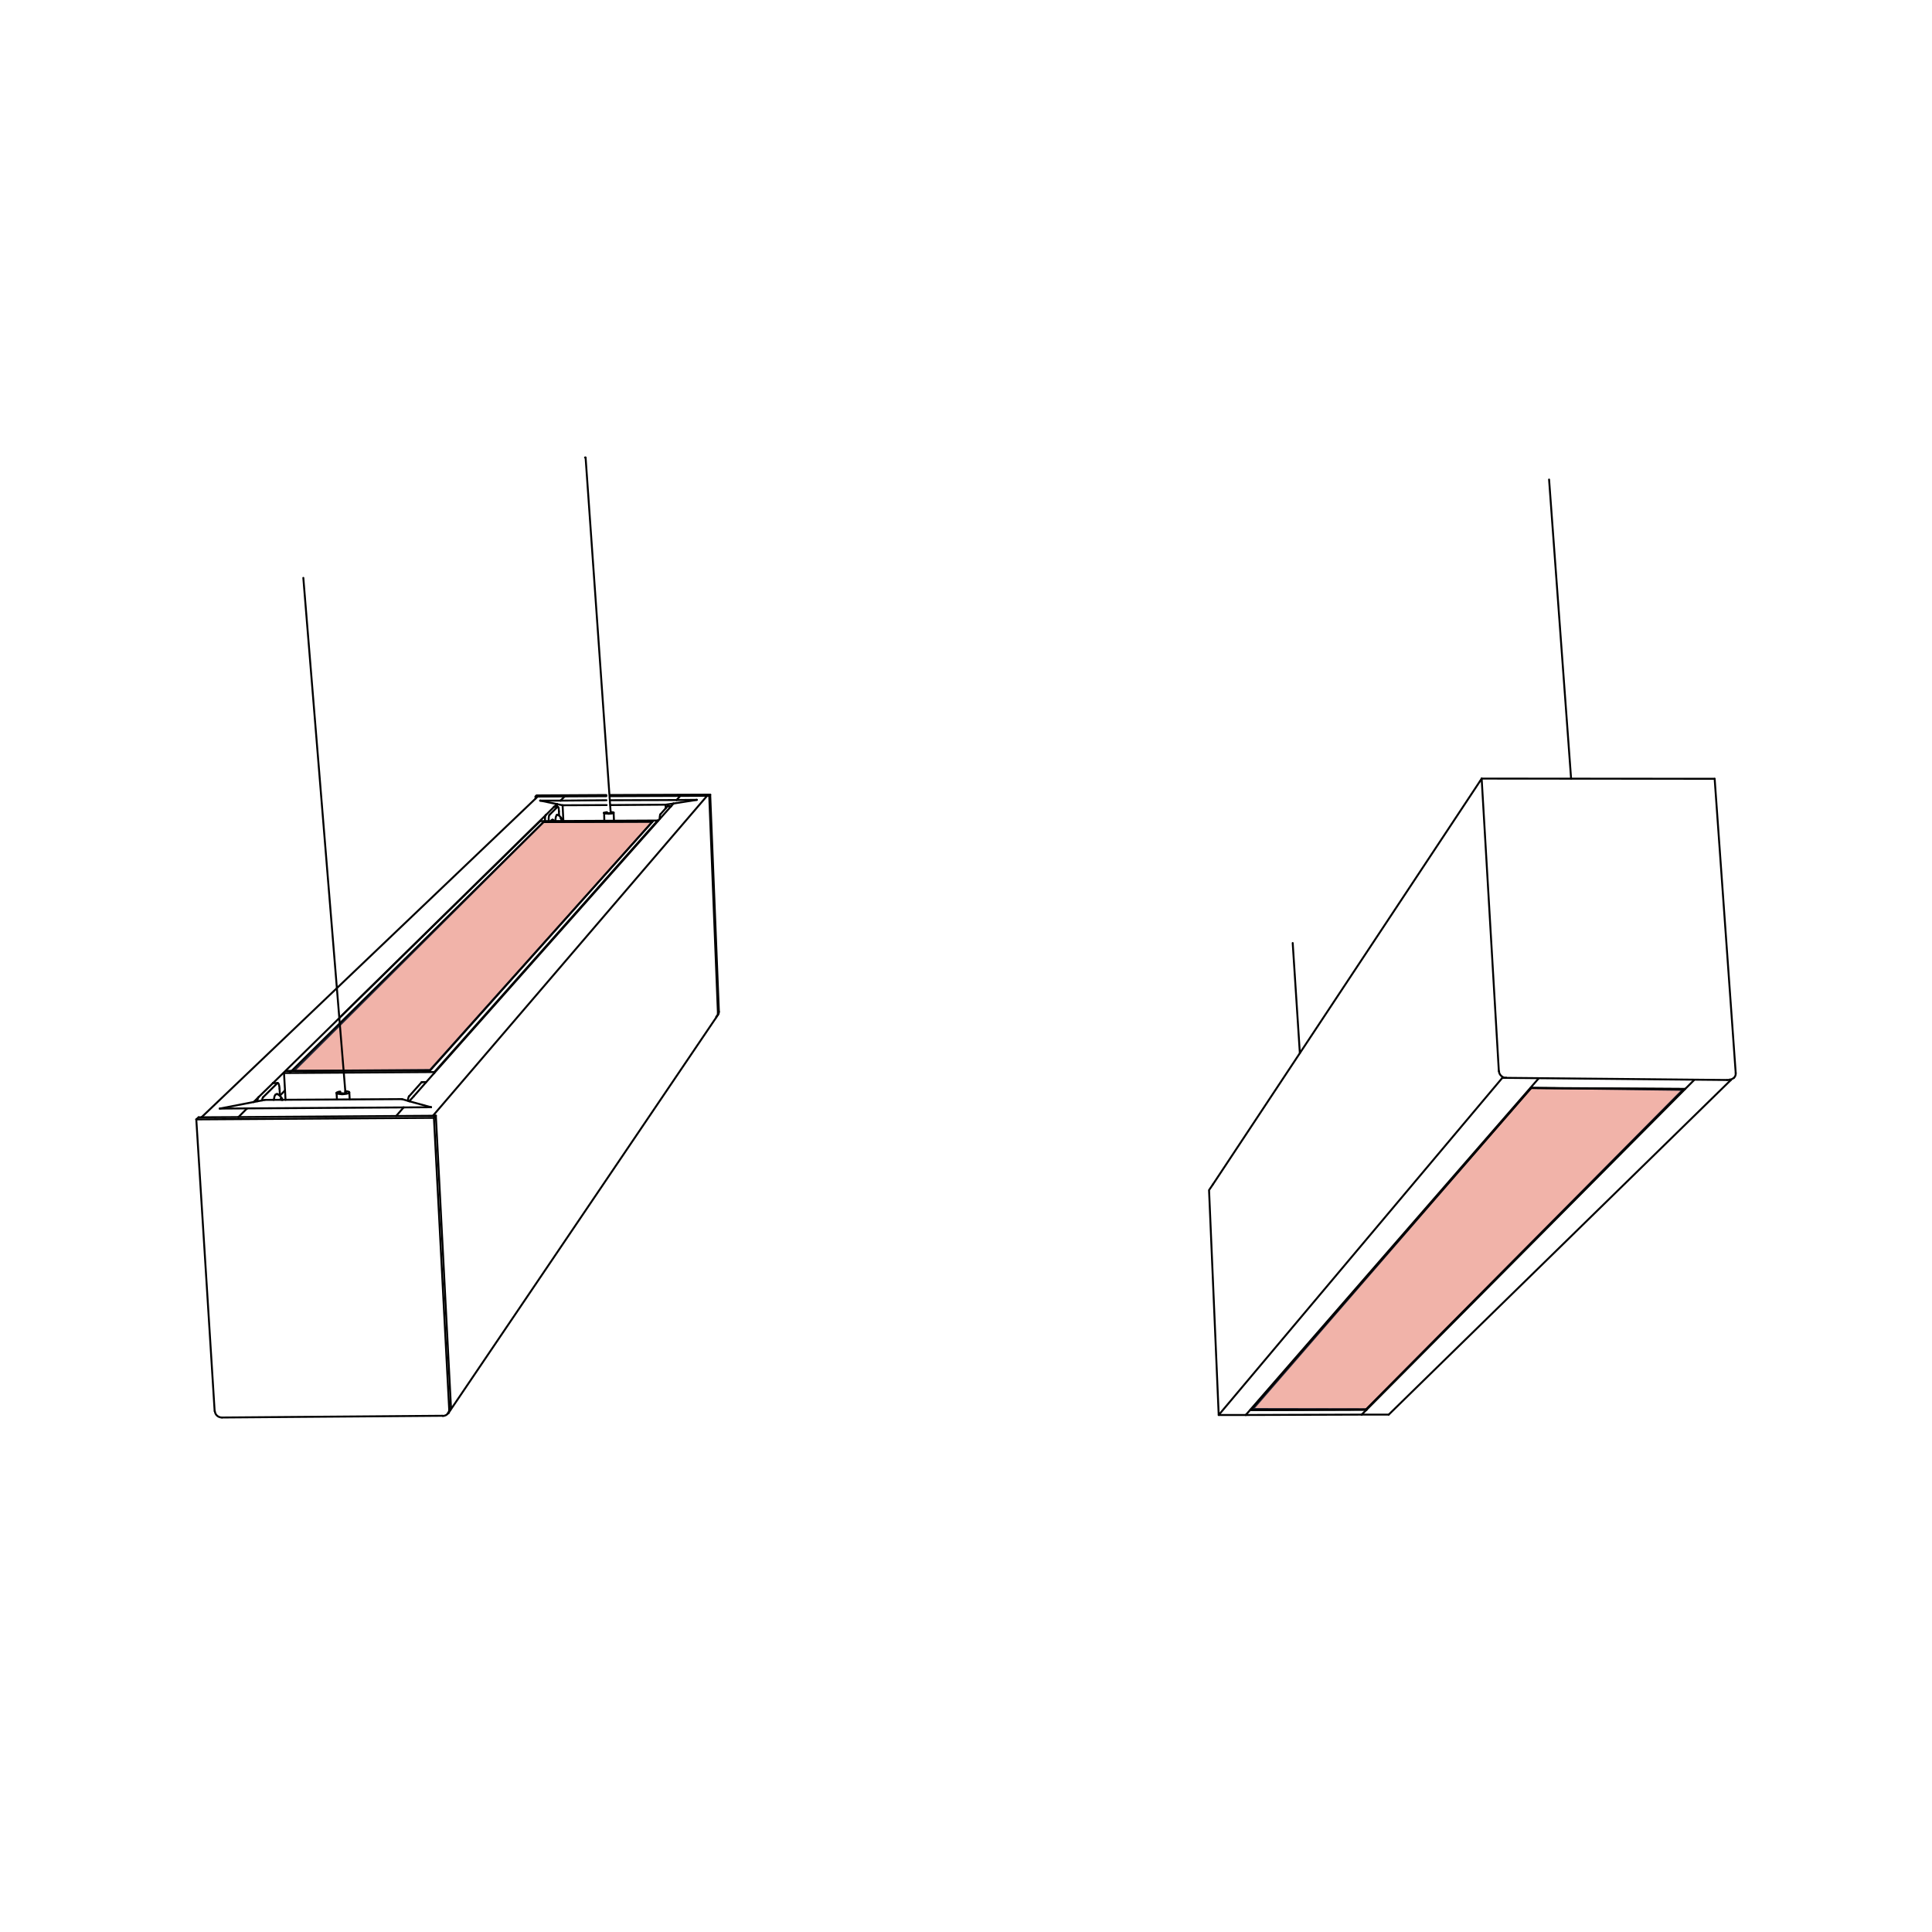 <?xml version="1.0" encoding="UTF-8"?> <!-- Generator: Adobe Illustrator 26.0.1, SVG Export Plug-In . SVG Version: 6.00 Build 0) --> <svg xmlns="http://www.w3.org/2000/svg" xmlns:xlink="http://www.w3.org/1999/xlink" version="1.1" id="Layer_1" x="0px" y="0px" viewBox="0 0 1000 1000" style="enable-background:new 0 0 1000 1000;" xml:space="preserve"> <style type="text/css"> .st0{fill:#FFFFFF;} .st1{fill:#F1B3A9;stroke:#1E2435;stroke-miterlimit:10;} .st2{fill:none;stroke:#000000;stroke-linecap:round;stroke-linejoin:round;stroke-miterlimit:10;} </style> <g id="Background"> <rect class="st0" width="1000" height="1000"></rect> </g> <g id="Light_Orange"> </g> <g id="Orange"> </g> <g id="Navy_Blue"> </g> <g id="Curves"> </g> <g id="Hand"> </g> <g id="PAPER_SPACE::Shade_1_-_Light"> </g> <g id="PAPER_SPACE::Shade_3_-_Medium_2"> </g> <g id="PAPER_SPACE::Shade_2_-_Medium"> </g> <g id="PAPER_SPACE::Shade_4_-_Dark"> </g> <g id="PAPER_SPACE::Dash"> </g> <g id="Make2D::Visible::Hatch"> </g> <g id="PAPER_SPACE::Curves_Light"> </g> <g id="PAPER_SPACE::Curves"> </g> <g id="PAPER_SPACE::Curves::Grooves"> </g> <g id="Make2D::Visible::Dash"> </g> <g id="Make2D::Visible::Hatch_2"> </g> <g id="Make2D::Visible::Wire"> </g> <g> <polygon class="st1" points="871,564.1 707.2,729.4 648.5,729.3 792.5,563.1 "></polygon> <polygon class="st1" points="337.7,425.3 222.6,553.8 152.1,554.3 281.3,425.5 "></polygon> <path class="st2" d="M871.8,563.7"></path> <line class="st2" x1="672.8" y1="545.1" x2="669.1" y2="488.1"></line> <path class="st2" d="M792.5,563.1"></path> <path class="st2" d="M650.1,729.3"></path> <path class="st2" d="M794.1,564.7"></path> <line class="st2" x1="647.4" y1="729.8" x2="792.5" y2="563.2"></line> <path class="st2" d="M867.9,564.7"></path> <path class="st2" d="M705.3,729.1"></path> <line class="st2" x1="801.8" y1="248.2" x2="813.2" y2="403.1"></line> <line class="st2" x1="792.5" y1="563.2" x2="871.8" y2="563.7"></line> <line class="st2" x1="707" y1="729.6" x2="647.4" y2="729.8"></line> <line class="st2" x1="647.4" y1="729.8" x2="647.4" y2="729.5"></line> <line class="st2" x1="871.8" y1="563.7" x2="707" y2="729.6"></line> <path class="st2" d="M779.6,557.9c-1.7,0.2-3.8-1.7-3.7-3.4"></path> <path class="st2" d="M647,729.9"></path> <line class="st2" x1="707.3" y1="729.7" x2="704.8" y2="732.2"></line> <line class="st2" x1="895.9" y1="559" x2="718.8" y2="732.2"></line> <path class="st2" d="M897.4,557.9c-0.6,0.6-1.5,0.9-2.3,0.9"></path> <line class="st2" x1="775.8" y1="554.5" x2="766.9" y2="403"></line> <line class="st2" x1="647" y1="729.9" x2="707.3" y2="729.7"></line> <line class="st2" x1="627.9" y1="612.9" x2="766" y2="404.4"></line> <line class="st2" x1="777.6" y1="557.9" x2="630.8" y2="732.4"></line> <line class="st2" x1="872.3" y1="563.6" x2="707.3" y2="729.7"></line> <path class="st2" d="M704.6,729.7"></path> <polyline class="st2" points="718.8,732.2 704.8,732.2 704.8,732.2 "></polyline> <line class="st2" x1="779.6" y1="557.9" x2="777.6" y2="557.9"></line> <line class="st2" x1="887.5" y1="403.1" x2="898.4" y2="555.4"></line> <line class="st2" x1="766" y1="404.4" x2="766.9" y2="403"></line> <path class="st2" d="M898.4,555.4c0.1,0.8-0.2,1.8-0.9,2.5"></path> <line class="st2" x1="707.3" y1="729.7" x2="707.2" y2="729.4"></line> <line class="st2" x1="704.8" y1="732.2" x2="644.8" y2="732.4"></line> <line class="st2" x1="872.3" y1="563.6" x2="876.9" y2="559"></line> <polyline class="st2" points="627.9,612.9 625.8,616 630.8,732.4 644.8,732.4 "></polyline> <line class="st2" x1="792.2" y1="563.1" x2="872.3" y2="563.6"></line> <line class="st2" x1="893.9" y1="559" x2="779.6" y2="557.9"></line> <line class="st2" x1="766.9" y1="403" x2="887.5" y2="403.1"></line> <line class="st2" x1="893.9" y1="559" x2="895.9" y2="559"></line> <g> <line class="st2" x1="282.6" y1="421.8" x2="286.8" y2="417.6"></line> <line class="st2" x1="289.3" y1="420" x2="289.4" y2="422.1"></line> <path class="st2" d="M288.6,417.6c0.1-0.1,0.2,0,0.3,0.1c0,0,0,0.1,0.1,0.1c0,0.1,0,0.1,0.1,0.2c0.1,0.2,0.1,0.4,0.1,0.7 c0.1,0.4,0.1,0.9,0.1,1.3"></path> <path class="st2" d="M286.8,417.6c0.1-0.1,0.1-0.1,0.2,0"></path> <path class="st2" d="M341.8,421.5c-0.1,0.1-0.2,0.4-0.2,0.6c0,0.2-0.1,0.4-0.1,0.6c0,0.4-0.1,0.8-0.1,1.2"></path> <path class="st2" d="M347.4,417.3C347.4,417.3,347.3,417.3,347.4,417.3"></path> <path class="st2" d="M345.6,417.3C345.6,417.3,345.5,417.3,345.6,417.3"></path> <path class="st2" d="M372.1,523.7c0,0.5-0.1,1-0.4,1.4"></path> <line class="st2" x1="277.2" y1="412.3" x2="277.8" y2="411.7"></line> <line class="st2" x1="367.1" y1="411.9" x2="367.6" y2="411.3"></line> <line class="st2" x1="277.8" y1="411.7" x2="313.8" y2="411.5"></line> <line class="st2" x1="367.1" y1="411.9" x2="371.6" y2="524.4"></line> <line class="st2" x1="367.6" y1="411.3" x2="372.1" y2="523.7"></line> <line class="st2" x1="371.7" y1="525.1" x2="371.2" y2="525.8"></line> <path class="st2" d="M371.2,525.8c-0.1,0.2-0.2,0.3-0.4,0.4"></path> <path class="st2" d="M371.6,524.4c0,0.5-0.1,1-0.4,1.4"></path> <path class="st2" d="M233.4,728.1c0,0.7-0.1,1.3-0.5,1.9"></path> <line class="st2" x1="229.2" y1="732.8" x2="114.9" y2="733.7"></line> <path class="st2" d="M114.9,733.7c-0.9,0-1.8-0.3-2.5-0.9c-0.7-0.6-1.1-1.4-1.2-2.4"></path> <line class="st2" x1="102.8" y1="578.3" x2="101.6" y2="579.4"></line> <line class="st2" x1="111.1" y1="730.4" x2="101.6" y2="579.4"></line> <line class="st2" x1="102.8" y1="578.3" x2="104.3" y2="578.3"></line> <line class="st2" x1="225.6" y1="577.5" x2="224.6" y2="578.6"></line> <line class="st2" x1="292.6" y1="411.9" x2="278.6" y2="412"></line> <line class="st2" x1="279.6" y1="414.4" x2="290.1" y2="414.4"></line> <line class="st2" x1="288.3" y1="416.2" x2="279.6" y2="414.4"></line> <path class="st2" d="M175.9,565.7c0-0.1,0.1-0.1,0.1-0.2c0.1,0,0.1-0.1,0.2-0.1"></path> <line class="st2" x1="180.8" y1="565.4" x2="181" y2="569.1"></line> <path class="st2" d="M174.2,565.7c0,0,0-0.1,0-0.1c0,0,0.1-0.1,0.1-0.1c0.1-0.1,0.2-0.1,0.2-0.1c0.2-0.1,0.3-0.1,0.5-0.2 c0.3-0.1,0.7-0.2,1.1-0.2"></path> <line class="st2" x1="340.4" y1="424.7" x2="340.5" y2="425"></line> <line class="st2" x1="224.8" y1="554.9" x2="147.5" y2="555.4"></line> <path class="st2" d="M284,425c0-0.5,0-1.1,0-1.6c0-0.3,0.1-0.5,0.1-0.8c0-0.2,0.1-0.6,0.3-0.8"></path> <path class="st2" d="M282.1,425c0-0.5,0-1.1,0-1.6c0-0.3,0.1-0.5,0.1-0.8c0-0.2,0.1-0.6,0.3-0.8"></path> <line class="st2" x1="277.2" y1="413.3" x2="277.2" y2="412.3"></line> <line class="st2" x1="286.8" y1="417.6" x2="288.3" y2="416.2"></line> <line class="st2" x1="284.4" y1="421.8" x2="288.6" y2="417.6"></line> <line class="st2" x1="224.6" y1="578.6" x2="232.5" y2="729.5"></line> <path class="st2" d="M291,424.7C291,424.8,291.1,424.8,291,424.7"></path> <line class="st2" x1="291" y1="424.7" x2="290.7" y2="424.8"></line> <path class="st2" d="M290.8,424.1c0.1,0.2,0.2,0.4,0.2,0.7"></path> <line class="st2" x1="290.8" y1="424.1" x2="290.6" y2="424.1"></line> <path class="st2" d="M290.4,423.3c0.2,0.2,0.3,0.5,0.4,0.7"></path> <path class="st2" d="M290.4,423.3C290.4,423.3,290.4,423.3,290.4,423.3"></path> <path class="st2" d="M288.6,421.7c0.1,0,0.2,0,0.3,0.1"></path> <path class="st2" d="M288.1,421.9c0.1-0.1,0.3-0.2,0.5-0.2"></path> <path class="st2" d="M142.6,566.6c-0.2,0.2-0.3,0.4-0.4,0.6c-0.1,0.2-0.2,0.5-0.2,0.7c-0.1,0.5-0.2,1-0.3,1.4"></path> <path class="st2" d="M143.3,566.3c-0.3,0-0.5,0.1-0.7,0.3"></path> <path class="st2" d="M143.9,566.4c-0.2-0.1-0.3-0.2-0.5-0.2"></path> <path class="st2" d="M145.6,568.5C145.6,568.4,145.6,568.4,145.6,568.5"></path> <path class="st2" d="M287.5,425c0-0.5,0-1.1,0.1-1.6c0-0.3,0.1-0.5,0.2-0.8c0.1-0.2,0.2-0.5,0.3-0.7"></path> <path class="st2" d="M145.4,568.7c0.1,0.2,0.2,0.4,0.3,0.6"></path> <path class="st2" d="M285.9,424.3c0.1,0,0.2,0,0.3,0.1"></path> <path class="st2" d="M286.3,424.4c0.3,0.2,0.5,0.3,0.7,0.5"></path> <path class="st2" d="M285.5,424.5c0.1-0.1,0.3-0.2,0.5-0.2"></path> <line class="st2" x1="223.1" y1="573.1" x2="223.1" y2="573.1"></line> <line class="st2" x1="223.1" y1="573.1" x2="223.1" y2="573.1"></line> <line class="st2" x1="352.3" y1="411.7" x2="315.7" y2="411.8"></line> <line class="st2" x1="127.9" y1="573.7" x2="127.9" y2="573.7"></line> <path class="st2" d="M302.8,236.8c0,0,0.1,0,0.1,0c0,0,0.1,0,0.1,0c0,0,0,0,0,0"></path> <line class="st2" x1="313.8" y1="411.8" x2="292.6" y2="411.9"></line> <line class="st2" x1="211.7" y1="567.5" x2="218.1" y2="560.3"></line> <line class="st2" x1="141.2" y1="560.7" x2="133.8" y2="567.9"></line> <path class="st2" d="M144.7,563.6c0-0.5-0.1-1.1-0.2-1.6c-0.1-0.3-0.1-0.5-0.2-0.8c0-0.1-0.1-0.3-0.2-0.4c0-0.1-0.1-0.1-0.2-0.2 c0,0-0.1-0.1-0.2-0.1"></path> <path class="st2" d="M136.2,567.9c-0.2,0.2-0.3,0.6-0.4,0.8c-0.1,0.3-0.1,0.6-0.2,0.9"></path> <path class="st2" d="M133.8,567.9c-0.2,0.2-0.4,0.7-0.4,1c-0.1,0.4-0.1,0.7-0.2,1.1"></path> <path class="st2" d="M218.1,560.3c0-0.1,0.1-0.1,0.2-0.1"></path> <line class="st2" x1="141.4" y1="560.6" x2="143.7" y2="560.6"></line> <path class="st2" d="M141.4,560.6c-0.1,0-0.2,0-0.2,0.1"></path> <path class="st2" d="M143.7,560.6c-0.1,0-0.2,0-0.2,0.1"></path> <line class="st2" x1="143.5" y1="560.7" x2="136.2" y2="567.9"></line> <line class="st2" x1="344.5" y1="416.5" x2="315.9" y2="416.7"></line> <line class="st2" x1="232.1" y1="731.4" x2="231.9" y2="731.4"></line> <line class="st2" x1="232.1" y1="731.4" x2="370.8" y2="526.5"></line> <path class="st2" d="M313.9,420.7C313.9,420.7,313.9,420.7,313.9,420.7c0.1-0.1,0.1-0.1,0.1-0.1c0,0,0.1,0,0.1,0"></path> <line class="st2" x1="317.6" y1="420.6" x2="317.8" y2="424.8"></line> <path class="st2" d="M312.7,420.8C312.7,420.8,312.7,420.7,312.7,420.8c0.1-0.1,0.1-0.1,0.1-0.1c0.1,0,0.1-0.1,0.2-0.1 c0.1,0,0.3-0.1,0.4-0.1c0.3-0.1,0.5-0.1,0.8-0.1"></path> <line class="st2" x1="370.8" y1="526.5" x2="370.8" y2="526.2"></line> <line class="st2" x1="352.3" y1="411.7" x2="366.3" y2="411.6"></line> <line class="st2" x1="205" y1="577.7" x2="208.9" y2="573.2"></line> <line class="st2" x1="211.8" y1="570" x2="214.1" y2="567.5"></line> <line class="st2" x1="220.5" y1="560.2" x2="214.1" y2="567.5"></line> <path class="st2" d="M211.1,569.7c0-0.4,0.1-0.8,0.2-1.2c0.1-0.3,0.2-0.9,0.4-1.1"></path> <line class="st2" x1="314" y1="416.7" x2="291.2" y2="416.8"></line> <path class="st2" d="M316.1,420.3c0.3,0,0.5,0,0.8,0.1c0.1,0,0.3,0,0.4,0.1c0.1,0,0.1,0,0.2,0.1c0,0,0.1,0,0.1,0.1c0,0,0,0,0,0.1"></path> <path class="st2" d="M316.1,420.5c0.1,0,0.1,0,0.2,0c0,0,0,0,0.1,0c0,0,0,0,0,0.1"></path> <line class="st2" x1="218.3" y1="560.1" x2="220.5" y2="560.1"></line> <path class="st2" d="M314.7,421.1c-0.3,0-0.7,0-1.1,0c-0.2,0-0.4,0-0.5-0.1c-0.1,0-0.2,0-0.3-0.1c-0.1,0-0.1,0-0.2-0.1 c0,0,0,0-0.1-0.1"></path> <path class="st2" d="M317.6,420.6C317.6,420.6,317.6,420.7,317.6,420.6c0,0.1,0,0.1-0.1,0.1c0,0-0.1,0-0.1,0.1c0,0-0.1,0-0.1,0.1 c-0.1,0-0.2,0.1-0.4,0.1c-0.2,0.1-0.5,0.1-0.7,0.1c-0.5,0.1-1,0.1-1.5,0.1"></path> <line class="st2" x1="360.7" y1="414" x2="348.6" y2="415.9"></line> <line class="st2" x1="211.8" y1="570" x2="223.1" y2="573.1"></line> <line class="st2" x1="315.7" y1="411.5" x2="367.6" y2="411.3"></line> <path class="st2" d="M178.7,564.8c0.4,0,0.7,0,1.1,0.1c0.2,0,0.4,0.1,0.5,0.1c0.1,0,0.2,0.1,0.3,0.1c0,0,0.1,0.1,0.1,0.1 c0,0,0,0.1,0,0.1"></path> <path class="st2" d="M178.7,565.3c0.1,0,0.1,0,0.2,0.1c0,0,0.2,0.1,0.2,0.1"></path> <line class="st2" x1="174.4" y1="569.1" x2="174.2" y2="565.7"></line> <line class="st2" x1="224.8" y1="555.4" x2="224.8" y2="554.9"></line> <line class="st2" x1="141.2" y1="560.7" x2="279.6" y2="425"></line> <path class="st2" d="M146.1,569.3c-0.1-0.3-0.3-0.6-0.5-0.9"></path> <path class="st2" d="M285.2,425c0.1-0.2,0.1-0.3,0.3-0.4"></path> <line class="st2" x1="344.6" y1="418.4" x2="344.5" y2="416.5"></line> <line class="st2" x1="232.1" y1="731.2" x2="232.1" y2="731.4"></line> <line class="st2" x1="312.8" y1="424.8" x2="312.7" y2="420.8"></line> <line class="st2" x1="291.6" y1="424.9" x2="291.2" y2="416.8"></line> <line class="st2" x1="279.6" y1="414.4" x2="279.6" y2="414.4"></line> <line class="st2" x1="350.2" y1="414.1" x2="360.7" y2="414"></line> <line class="st2" x1="345.5" y1="417.3" x2="341.8" y2="421.5"></line> <line class="st2" x1="288.6" y1="417.6" x2="286.8" y2="417.6"></line> <line class="st2" x1="345.6" y1="417.3" x2="347.4" y2="417.3"></line> <line class="st2" x1="277.2" y1="412.3" x2="313.8" y2="412.1"></line> <line class="st2" x1="315.7" y1="412.1" x2="367.1" y2="411.9"></line> <path class="st2" d="M232.5,729.5c0,0.7-0.1,1.3-0.5,1.9"></path> <line class="st2" x1="123.4" y1="578.2" x2="225.6" y2="577.5"></line> <line class="st2" x1="101.6" y1="579.4" x2="224.6" y2="578.6"></line> <line class="st2" x1="225.6" y1="577.5" x2="233.4" y2="728.1"></line> <line class="st2" x1="232.9" y1="730" x2="232" y2="731.4"></line> <path class="st2" d="M232,731.4c-0.3,0.5-0.7,0.8-1.2,1.1c-0.5,0.2-1,0.4-1.6,0.4"></path> <line class="st2" x1="278.3" y1="412.3" x2="104.3" y2="578.3"></line> <line class="st2" x1="288.3" y1="417.6" x2="288.3" y2="416.2"></line> <line class="st2" x1="123.4" y1="578.2" x2="104.3" y2="578.3"></line> <line class="st2" x1="113.7" y1="573.8" x2="131.3" y2="570.4"></line> <line class="st2" x1="131.3" y1="570.4" x2="133.8" y2="567.9"></line> <line class="st2" x1="176.5" y1="526" x2="282.6" y2="421.8"></line> <line class="st2" x1="127.9" y1="573.7" x2="113.7" y2="573.8"></line> <line class="st2" x1="144.9" y1="567.1" x2="147.5" y2="564.4"></line> <path class="st2" d="M177.2,565.9c-0.2,0-0.4,0-0.7,0c-0.1,0-0.2,0-0.3-0.1c-0.1,0-0.1,0-0.2-0.1c0,0-0.1,0-0.1-0.1c0,0,0,0,0-0.1 "></path> <path class="st2" d="M176.8,566.3c-0.4,0-0.9,0-1.4-0.1c-0.2,0-0.5-0.1-0.7-0.1c-0.1,0-0.2-0.1-0.3-0.1c-0.1,0-0.1-0.1-0.2-0.1 c0,0-0.1-0.1-0.1-0.1"></path> <path class="st2" d="M180.8,565.4c0,0.1,0,0.1-0.1,0.2c0,0-0.1,0.1-0.1,0.1c-0.1,0-0.1,0.1-0.2,0.1c-0.2,0.1-0.3,0.1-0.5,0.2 c-0.3,0.1-0.7,0.2-1,0.2c-0.7,0.1-1.4,0.2-2.1,0.2"></path> <path class="st2" d="M179.1,565.5C179.1,565.5,179.1,565.5,179.1,565.5c-0.1,0.1-0.1,0.2-0.2,0.2c-0.1,0-0.2,0.1-0.2,0.1 c-0.2,0-0.3,0.1-0.5,0.1c-0.3,0.1-0.7,0.1-1,0.1"></path> <line class="st2" x1="340.4" y1="424.7" x2="224.8" y2="554.9"></line> <line class="st2" x1="279.6" y1="425" x2="340.4" y2="424.7"></line> <line class="st2" x1="148.3" y1="554.3" x2="222.6" y2="554.1"></line> <line class="st2" x1="281.3" y1="425.5" x2="150" y2="555.2"></line> <line class="st2" x1="147" y1="555.4" x2="147.8" y2="569.3"></line> <path class="st2" d="M290.2,423.5c0,0,0.1-0.1,0.1-0.1"></path> <path class="st2" d="M290.6,424.2c-0.1-0.3-0.2-0.5-0.4-0.8"></path> <path class="st2" d="M290.7,424.9c0-0.2-0.1-0.5-0.1-0.7"></path> <path class="st2" d="M288.9,421.8c0.5,0.3,1,0.8,1.4,1.3c0.4,0.5,0.6,1.1,0.8,1.7"></path> <path class="st2" d="M291.1,424.8c0,0.1,0,0.1,0,0.2"></path> <path class="st2" d="M145.6,568.4c-0.1,0-0.2,0.2-0.3,0.3"></path> <path class="st2" d="M146.3,569.3c-0.5-1.2-1.3-2.2-2.4-2.8"></path> <line class="st2" x1="222.6" y1="554.1" x2="337.7" y2="425.3"></line> <line class="st2" x1="337.7" y1="425.3" x2="281.3" y2="425.5"></line> <line class="st2" x1="208.9" y1="573.2" x2="127.9" y2="573.7"></line> <line class="st2" x1="127.9" y1="573.7" x2="123.4" y2="578.2"></line> <line class="st2" x1="208.1" y1="568.9" x2="137.1" y2="569.3"></line> <line class="st2" x1="211.8" y1="570" x2="208.1" y2="568.9"></line> <line class="st2" x1="131.3" y1="570.4" x2="137.1" y2="569.3"></line> <line class="st2" x1="290.1" y1="414.4" x2="292.6" y2="411.9"></line> <line class="st2" x1="303.1" y1="236.8" x2="316.1" y2="420.8"></line> <path class="st2" d="M176.2,565.9"></path> <line class="st2" x1="157" y1="299.1" x2="178.8" y2="565.7"></line> <line class="st2" x1="144.9" y1="567.2" x2="144.7" y2="563.6"></line> <line class="st2" x1="348.6" y1="415.9" x2="344.5" y2="416.5"></line> <line class="st2" x1="288.3" y1="416.2" x2="291.2" y2="416.8"></line> <line class="st2" x1="350.2" y1="414.1" x2="315.8" y2="414.2"></line> <line class="st2" x1="313.9" y1="414.2" x2="290.1" y2="414.4"></line> <path class="st2" d="M314.9,420.9c-0.2,0-0.4,0-0.5,0c-0.1,0-0.2,0-0.3,0c0,0-0.1,0-0.1,0c0,0-0.1,0-0.1,0c0,0,0,0,0,0"></path> <path class="st2" d="M316.4,420.7C316.4,420.7,316.3,420.7,316.4,420.7c-0.1,0.1-0.1,0.1-0.1,0.1c-0.1,0-0.1,0-0.2,0 c-0.1,0-0.2,0-0.4,0.1c-0.2,0-0.5,0-0.7,0"></path> <line class="st2" x1="366" y1="411.9" x2="224.1" y2="577.5"></line> <polyline class="st2" points="350.2,414.1 350.2,414.1 352.3,411.7 "></polyline> <line class="st2" x1="232" y1="731.3" x2="232.1" y2="731.4"></line> <line class="st2" x1="223.1" y1="573.1" x2="208.9" y2="573.2"></line> <line class="st2" x1="220.5" y1="560.2" x2="348.6" y2="415.9"></line> </g> <line class="st2" x1="796.3" y1="558.3" x2="644.8" y2="732.4"></line> </g> </svg> 